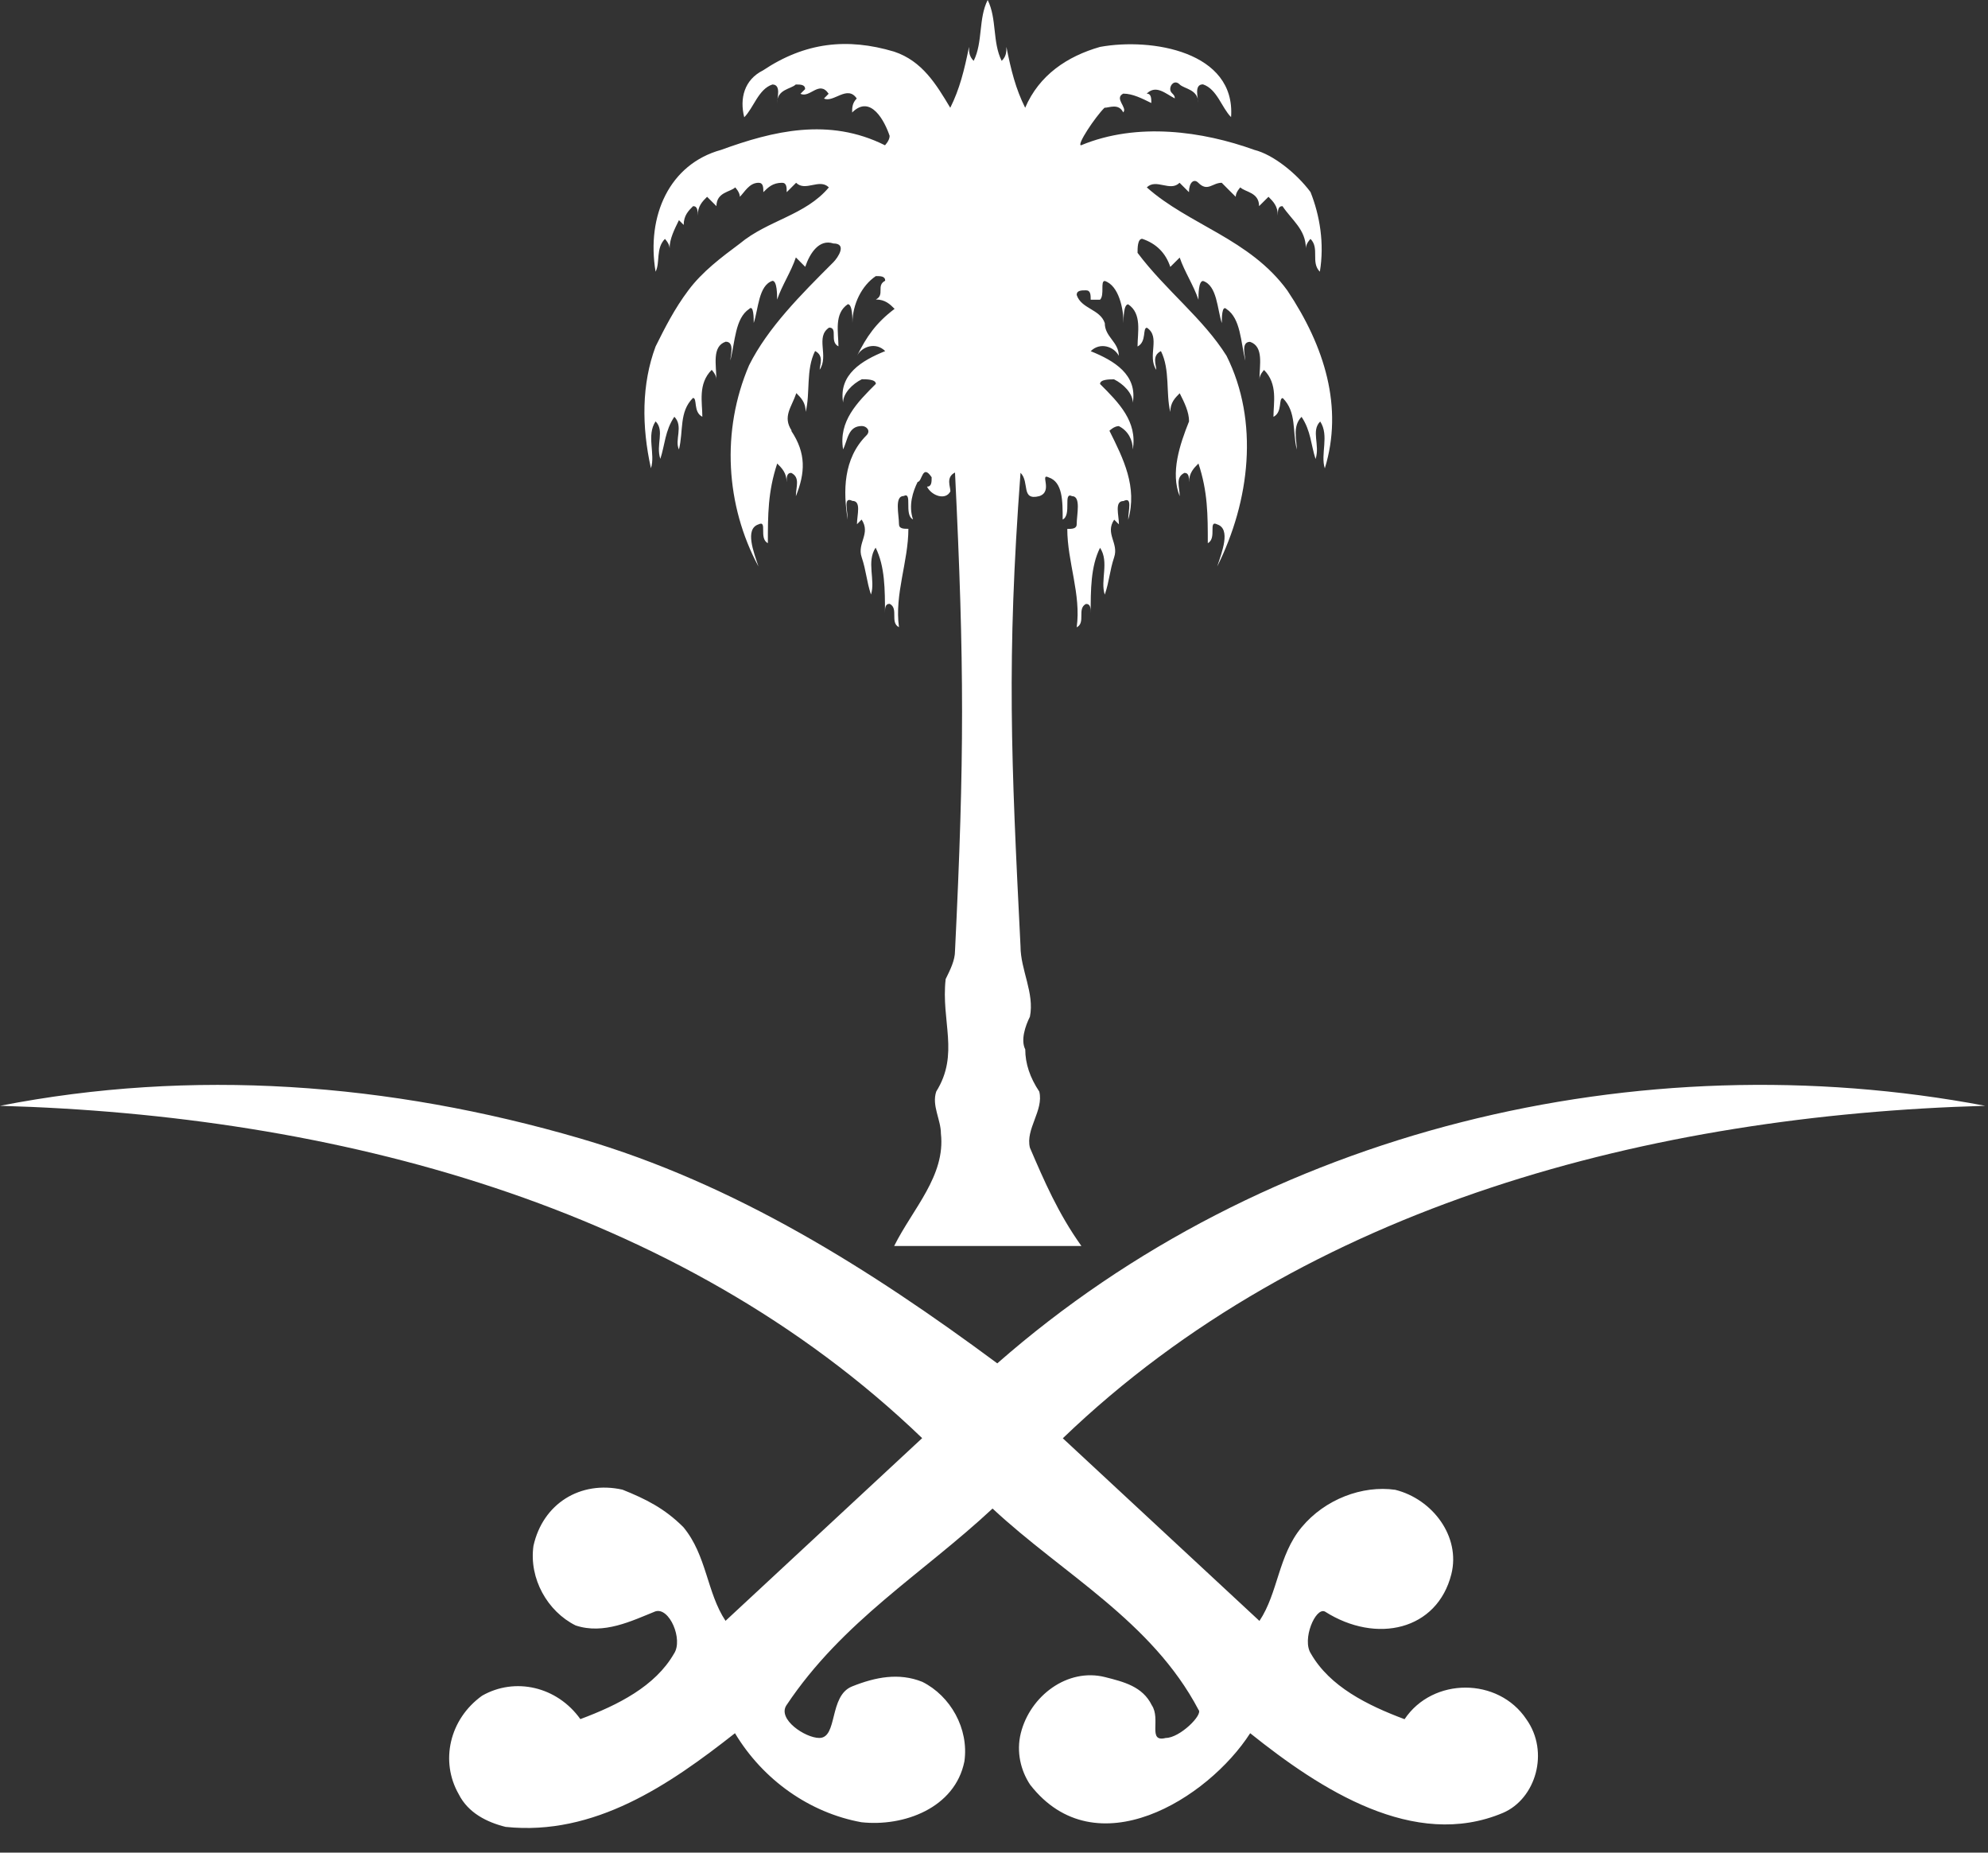 <svg width="44" height="41" viewBox="0 0 44 41" fill="none" xmlns="http://www.w3.org/2000/svg">
<rect x="0" y="0" width="44" height="41" fill="#333333" stroke="none"/>
<path d="M17.512 9.533C17.847 10.035 17.822 10.465 17.615 10.982C17.615 10.775 17.717 10.568 17.512 10.465C17.41 10.465 17.41 10.568 17.41 10.672C17.41 10.465 17.307 10.363 17.202 10.258C16.995 10.88 16.995 11.398 16.995 12.02C16.787 11.918 16.995 11.502 16.787 11.605C16.477 11.707 16.685 12.227 16.787 12.537C16.062 11.19 15.957 9.533 16.58 8.082C16.995 7.253 17.72 6.527 18.445 5.803C18.547 5.7 18.755 5.388 18.445 5.388C18.135 5.285 17.927 5.595 17.822 5.905C17.754 5.837 17.685 5.768 17.615 5.697C17.512 6.008 17.305 6.32 17.2 6.63C17.2 6.527 17.2 6.215 17.097 6.215C16.787 6.317 16.787 6.838 16.682 7.147C16.682 7.045 16.682 6.732 16.58 6.838C16.27 7.045 16.27 7.562 16.165 7.978C16.165 7.875 16.267 7.562 16.062 7.562C15.752 7.665 15.855 8.08 15.855 8.393C15.855 8.29 15.752 8.185 15.752 8.185C15.442 8.495 15.545 8.91 15.545 9.223C15.337 9.12 15.44 8.807 15.337 8.807C15.027 9.117 15.13 9.533 15.027 9.947C14.925 9.74 15.132 9.43 14.925 9.223C14.717 9.533 14.717 9.845 14.615 10.155C14.51 9.845 14.717 9.533 14.51 9.325C14.302 9.635 14.51 10.05 14.407 10.363C14.2 9.43 14.2 8.498 14.51 7.668C14.717 7.253 14.925 6.838 15.235 6.425C15.545 6.01 15.96 5.7 16.375 5.39C16.997 4.872 17.825 4.768 18.345 4.147C18.137 3.94 17.827 4.25 17.62 4.045L17.412 4.253C17.412 4.15 17.412 4.045 17.31 4.045C17.102 4.045 17 4.147 16.895 4.253C16.895 4.15 16.895 4.045 16.79 4.045C16.582 4.045 16.48 4.253 16.375 4.355C16.375 4.253 16.272 4.147 16.272 4.147C16.17 4.25 15.857 4.25 15.857 4.562C15.789 4.492 15.72 4.423 15.65 4.355C15.547 4.457 15.442 4.562 15.442 4.77C15.442 4.668 15.442 4.562 15.34 4.562C15.237 4.665 15.132 4.77 15.132 4.978L15.027 4.872C14.925 5.08 14.82 5.287 14.82 5.495C14.82 5.393 14.717 5.287 14.717 5.287C14.51 5.495 14.615 5.805 14.51 6.013C14.302 4.77 14.82 3.63 15.96 3.317C17.1 2.902 18.342 2.592 19.587 3.215C19.587 3.215 19.69 3.112 19.69 3.007C19.587 2.697 19.275 2.075 18.86 2.49C18.86 2.388 18.86 2.283 18.962 2.18C18.755 1.87 18.445 2.283 18.237 2.18L18.34 2.075C18.132 1.765 17.925 2.18 17.717 2.075L17.82 1.972C17.82 1.87 17.717 1.87 17.612 1.87C17.51 1.972 17.197 1.972 17.197 2.285C17.197 2.183 17.3 1.87 17.095 1.87C16.785 1.972 16.68 2.388 16.472 2.595C16.367 2.18 16.472 1.765 16.887 1.558C17.82 0.935 18.752 0.833 19.79 1.143C20.412 1.35 20.722 1.867 21.032 2.385C21.24 1.97 21.342 1.555 21.447 1.038C21.447 1.14 21.447 1.245 21.55 1.347C21.757 0.932 21.652 0.415 21.86 0C22.067 0.415 21.962 0.932 22.17 1.347C22.275 1.245 22.275 1.14 22.275 1.038C22.377 1.555 22.482 1.97 22.69 2.385C23 1.66 23.622 1.245 24.347 1.038C25.487 0.83 27.352 1.14 27.247 2.592C27.04 2.385 26.937 1.97 26.625 1.867C26.417 1.867 26.522 2.178 26.522 2.283C26.522 1.972 26.212 1.972 26.107 1.867C26.005 1.765 25.9 1.867 25.9 1.97C25.9 2.072 26.002 2.072 26.002 2.178C25.795 2.072 25.587 1.867 25.38 2.072C25.482 2.072 25.482 2.178 25.482 2.28C25.275 2.178 25.067 2.072 24.86 2.072C24.652 2.178 24.962 2.382 24.86 2.487C24.757 2.28 24.55 2.385 24.445 2.385C24.237 2.592 23.822 3.215 23.927 3.215C25.172 2.697 26.622 2.905 27.762 3.317C28.177 3.42 28.695 3.835 29.005 4.25C29.212 4.768 29.315 5.39 29.212 6.013C29.005 5.805 29.212 5.495 29.005 5.287C29.005 5.287 28.902 5.39 28.902 5.495C28.902 5.08 28.592 4.872 28.385 4.562C28.282 4.562 28.282 4.665 28.282 4.77C28.282 4.562 28.18 4.46 28.075 4.355C28.007 4.423 27.937 4.492 27.867 4.562C27.867 4.253 27.557 4.253 27.452 4.147C27.452 4.147 27.35 4.25 27.35 4.355C27.245 4.253 27.142 4.147 27.04 4.045C26.832 4.045 26.73 4.253 26.522 4.045C26.42 3.942 26.315 4.045 26.315 4.253C26.247 4.184 26.177 4.115 26.107 4.045C25.9 4.253 25.59 3.942 25.382 4.147C26.315 4.978 27.662 5.287 28.492 6.428C29.322 7.67 29.735 9.018 29.322 10.365C29.22 10.055 29.425 9.64 29.22 9.328C29.012 9.535 29.22 9.845 29.117 10.158C29.015 9.848 29.015 9.535 28.807 9.225C28.6 9.432 28.702 9.742 28.702 9.95C28.6 9.535 28.702 9.123 28.392 8.81C28.29 8.81 28.392 9.12 28.185 9.225C28.185 8.915 28.287 8.5 27.977 8.188C27.977 8.188 27.875 8.29 27.875 8.395C27.875 8.085 27.977 7.67 27.667 7.565C27.46 7.565 27.562 7.875 27.562 7.98C27.46 7.565 27.46 7.048 27.147 6.84C27.042 6.737 27.042 7.048 27.042 7.15C26.94 6.84 26.94 6.32 26.627 6.218C26.525 6.218 26.525 6.527 26.525 6.633C26.422 6.322 26.215 6.01 26.11 5.7C26.042 5.768 25.972 5.838 25.902 5.907C25.8 5.598 25.592 5.39 25.28 5.285C25.177 5.285 25.177 5.492 25.177 5.595C25.8 6.425 26.627 7.045 27.147 7.875C27.872 9.325 27.665 11.088 26.94 12.537C27.042 12.227 27.25 11.707 26.94 11.605C26.732 11.5 26.94 11.915 26.732 12.02C26.732 11.398 26.732 10.88 26.525 10.258C26.422 10.36 26.317 10.465 26.317 10.672C26.317 10.57 26.317 10.465 26.215 10.465C26.007 10.568 26.11 10.775 26.11 10.982C25.902 10.465 26.11 9.842 26.317 9.325C26.317 9.117 26.215 8.91 26.11 8.703C26.007 8.807 25.902 8.91 25.902 9.117C25.8 8.703 25.902 8.185 25.695 7.77C25.487 7.872 25.592 8.08 25.592 8.185C25.385 7.875 25.695 7.46 25.385 7.253C25.282 7.253 25.385 7.562 25.177 7.668C25.177 7.357 25.28 6.942 24.97 6.735C24.867 6.735 24.867 7.045 24.867 7.15C24.867 6.84 24.765 6.32 24.452 6.218C24.347 6.218 24.452 6.527 24.347 6.633H24.14C24.14 6.53 24.14 6.425 24.037 6.425C23.935 6.425 23.83 6.425 23.83 6.527C23.932 6.838 24.347 6.838 24.452 7.15C24.452 7.46 24.762 7.565 24.762 7.875C24.657 7.668 24.347 7.565 24.14 7.772C24.657 7.98 25.177 8.29 25.072 8.912C25.072 8.705 24.865 8.498 24.657 8.395C24.555 8.395 24.347 8.395 24.347 8.498C24.762 8.912 25.177 9.328 25.072 9.947C25.072 9.74 24.97 9.533 24.762 9.43C24.657 9.43 24.555 9.533 24.555 9.533C24.865 10.155 25.177 10.775 24.97 11.502C24.97 11.295 25.072 10.985 24.867 11.088C24.66 11.088 24.765 11.398 24.765 11.605L24.66 11.5C24.452 11.81 24.765 12.018 24.66 12.33C24.557 12.64 24.557 12.848 24.452 13.16C24.347 12.85 24.555 12.435 24.347 12.123C24.14 12.537 24.14 13.055 24.14 13.572C24.14 13.47 24.14 13.365 24.037 13.365C23.83 13.467 24.037 13.78 23.83 13.883C23.932 13.158 23.622 12.432 23.622 11.705C23.725 11.705 23.83 11.705 23.83 11.602C23.83 11.395 23.932 10.98 23.727 10.98C23.52 10.877 23.727 11.395 23.52 11.498C23.52 11.082 23.52 10.668 23.21 10.565C23.002 10.463 23.315 10.875 23.002 10.98C22.587 11.085 22.795 10.67 22.587 10.463C22.277 14.607 22.38 16.8 22.587 20.945C22.587 21.462 22.9 21.98 22.795 22.5C22.692 22.707 22.587 23.017 22.692 23.225C22.692 23.535 22.795 23.848 23.002 24.157C23.105 24.573 22.692 24.988 22.795 25.4C23.107 26.125 23.417 26.85 23.935 27.575H19.79C20.205 26.745 20.93 26.02 20.825 25.087C20.825 24.777 20.617 24.465 20.722 24.155C21.24 23.325 20.825 22.6 20.93 21.668C21.032 21.46 21.137 21.253 21.137 21.045C21.345 16.795 21.345 14.707 21.137 10.457C20.93 10.56 21.035 10.768 21.035 10.873C20.932 11.08 20.62 10.975 20.517 10.77C20.62 10.77 20.62 10.668 20.62 10.562C20.412 10.252 20.412 10.665 20.31 10.665C20.207 10.873 20.102 11.182 20.207 11.495C20 11.393 20.207 10.873 20 10.977C19.792 10.977 19.897 11.393 19.897 11.6C19.897 11.703 20 11.703 20.105 11.703C20.105 12.428 19.795 13.152 19.897 13.88C19.69 13.777 19.897 13.465 19.69 13.363C19.587 13.363 19.587 13.465 19.587 13.57C19.587 13.053 19.587 12.533 19.38 12.12C19.172 12.43 19.38 12.845 19.277 13.158C19.175 12.848 19.175 12.64 19.07 12.328C18.967 12.018 19.277 11.81 19.07 11.498L18.967 11.602C18.967 11.395 19.07 11.085 18.865 11.085C18.657 10.98 18.762 11.293 18.762 11.5C18.66 10.877 18.66 10.152 19.177 9.635C19.28 9.533 19.177 9.428 19.075 9.428C18.765 9.428 18.765 9.738 18.66 9.945C18.557 9.322 18.97 8.91 19.385 8.495C19.385 8.393 19.177 8.393 19.075 8.393C18.867 8.495 18.66 8.703 18.66 8.91C18.557 8.287 19.075 7.978 19.592 7.77C19.385 7.562 19.075 7.668 18.97 7.872C19.177 7.457 19.385 7.147 19.8 6.835C19.697 6.732 19.592 6.628 19.385 6.628C19.592 6.525 19.385 6.317 19.592 6.213C19.592 6.11 19.49 6.11 19.385 6.11C19.075 6.317 18.867 6.732 18.867 7.147C18.867 7.045 18.867 6.732 18.765 6.732C18.455 6.94 18.557 7.355 18.557 7.665C18.35 7.562 18.557 7.25 18.35 7.25C18.04 7.457 18.35 7.872 18.142 8.182C18.142 8.08 18.245 7.872 18.04 7.768C17.832 8.182 17.937 8.7 17.832 9.115C17.832 8.908 17.73 8.805 17.625 8.7C17.522 9.01 17.315 9.217 17.522 9.53L17.512 9.533Z" fill="white"/>
<path d="M12.85 25.197C16.28 26.2 19.275 28.1 22.073 30.172C27.977 24.99 36.27 23.022 43.938 24.472C36.58 24.68 28.913 26.647 23.523 31.83C24.973 33.177 26.425 34.525 27.875 35.872C28.29 35.25 28.29 34.422 28.808 33.8C29.325 33.177 30.155 32.867 30.88 32.97C31.71 33.177 32.33 34.007 32.123 34.835C31.812 36.077 30.465 36.39 29.325 35.665C29.117 35.56 28.808 36.287 29.015 36.597C29.43 37.322 30.258 37.737 31.087 38.047C31.71 37.115 33.16 37.115 33.782 38.047C34.3 38.772 33.99 39.81 33.265 40.12C31.297 40.95 29.225 39.602 27.67 38.357C26.738 39.807 24.25 41.362 22.8 39.497C22.593 39.187 22.49 38.772 22.593 38.357C22.8 37.527 23.63 36.907 24.457 37.115C24.872 37.22 25.288 37.322 25.492 37.737C25.7 38.047 25.39 38.567 25.802 38.462C26.113 38.462 26.633 37.945 26.527 37.84C25.49 35.87 23.523 34.835 21.968 33.385C20.413 34.835 18.652 35.872 17.407 37.737C17.2 38.047 17.823 38.462 18.133 38.462C18.547 38.462 18.34 37.53 18.858 37.322C19.375 37.115 19.895 37.012 20.413 37.22C21.035 37.53 21.448 38.255 21.345 38.98C21.137 40.017 19.997 40.43 19.065 40.327C17.925 40.12 16.89 39.395 16.267 38.357C14.818 39.497 13.158 40.637 11.19 40.43C10.775 40.327 10.36 40.12 10.152 39.705C9.738 38.98 9.945 38.047 10.67 37.527C11.395 37.112 12.328 37.32 12.845 38.045C13.675 37.735 14.502 37.32 14.918 36.595C15.125 36.285 14.815 35.557 14.502 35.662C13.985 35.87 13.363 36.18 12.74 35.972C12.117 35.662 11.705 34.935 11.807 34.21C12.015 33.277 12.842 32.76 13.777 32.967C14.295 33.175 14.71 33.382 15.125 33.797C15.643 34.42 15.643 35.247 16.058 35.87C17.508 34.522 18.96 33.175 20.41 31.827C15.025 26.647 7.357 24.68 0 24.472C4.247 23.642 8.6 23.955 12.85 25.197Z" fill="white"/>
</svg>
